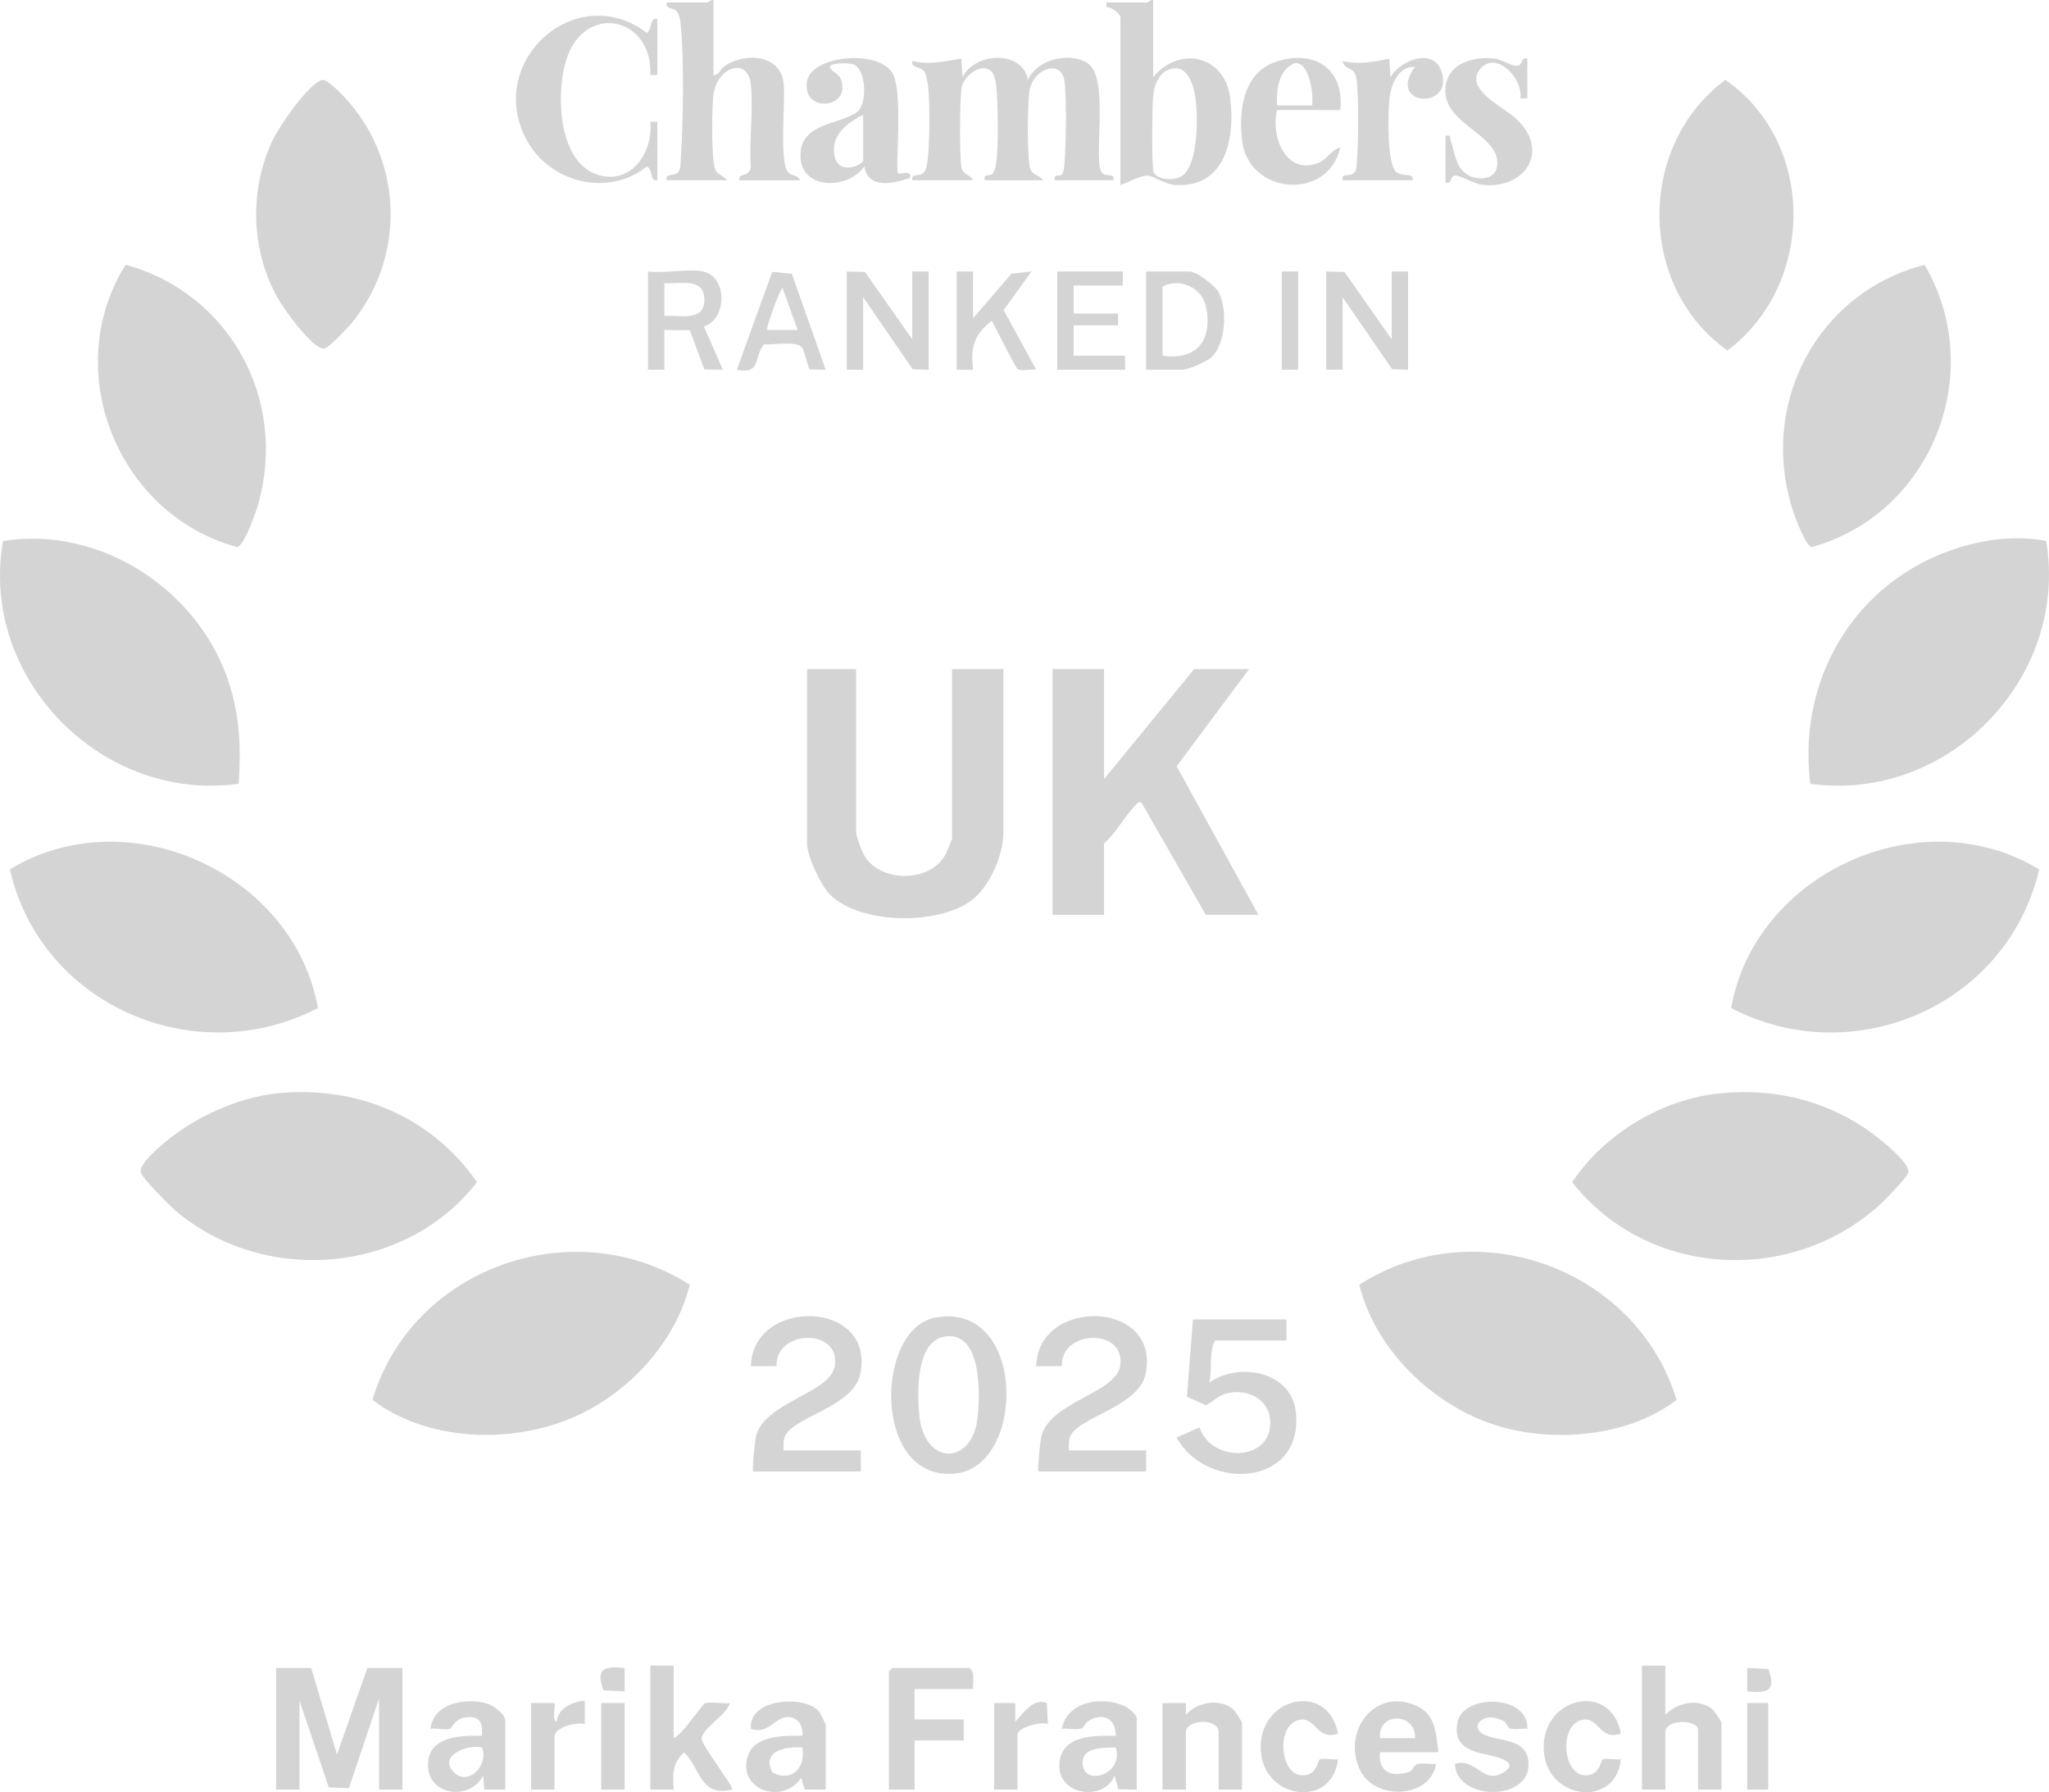 <?xml version="1.0" encoding="UTF-8"?> <svg xmlns="http://www.w3.org/2000/svg" id="Layer_1" version="1.1" viewBox="0 0 876.12 766.16"><defs><style> .st0 { fill: #d4d4d4; } </style></defs><path class="st0" d="M874.9,231.24c9.9,58.56-42.01,111.97-100.83,103.82-4.73-37.15,11.64-73.43,44.07-92.41,16.47-9.64,37.93-15.04,56.75-11.4Z"></path><path class="st0" d="M118.87,467.36c33.86-3.29,65.74,10.02,85.08,38.02-30.57,39.42-90.96,44.29-128.88,12.2-2.62-2.21-14.17-13.85-14.84-16.24-.95-3.43,6.63-9.87,9.38-12.24,12.99-11.25,32.09-20.07,49.26-21.74Z"></path><path class="st0" d="M102.06,335.05c-58.71,8.17-110.98-45.22-100.78-103.77,42.07-6.8,84.74,21.57,97.05,62.02,4.28,14.05,4.71,27.21,3.73,41.75Z"></path><path class="st0" d="M740.19,430.94c10.31-57.93,81.21-89.89,131.73-59.28-13.44,57.96-79.06,86.67-131.73,59.28Z"></path><path class="st0" d="M294.94,549.23c-6.64,26.7-29.52,49.81-55.35,58.86-25.73,9.01-58.27,7.09-80.33-9.64,16.84-56.64,86-80.98,135.68-49.21Z"></path><path class="st0" d="M735.87,467.36c22.32-2.08,42.84,2.6,61.51,14.89,3.82,2.52,19.75,14.58,18.55,19.09-.59,2.23-10.93,12.64-13.33,14.74-38.43,33.6-98.8,29.53-130.38-10.7,13.85-20.66,38.53-35.68,63.66-38.02Z"></path><path class="st0" d="M135.95,430.94c-52.54,27.33-118.53-1.24-131.72-59.28,50.41-30.67,121.39,1.52,131.72,59.28Z"></path><path class="st0" d="M581.21,549.23c49.72-31.95,118.51-7.15,135.68,49.21-19.61,15.05-49.19,18.09-72.82,12.14-28.94-7.29-55.7-32.22-62.86-61.35Z"></path><path class="st0" d="M53.73,113.16c44.72,12.37,69.4,57.87,56.6,102.66-.94,3.29-5.98,17.5-8.89,18.06-51.1-13.76-76.01-75.55-47.72-120.72Z"></path><path class="st0" d="M822.91,113.2c27.01,45.99,3.08,106.45-48.21,120.68-2.64-.52-6.95-12.17-7.9-15.04-15.08-45.55,9.8-93.63,56.11-105.64Z"></path><path class="st0" d="M472.07,286.06v47l38.5-47h23.5l-30.96,41.51,34.96,63.49h-22.5l-27.52-47.99c-1.53-.38-1.6.24-2.42,1.06-4.61,4.61-8.41,12-13.56,16.44v30.5h-22v-105h22Z"></path><path class="st0" d="M366.07,286.06v69.5c0,2.06,2.6,8.99,3.99,11.01,7.43,10.76,27.42,10.6,34.04-.97.52-.9,2.97-6.65,2.97-7.03v-72.5h22v69.5c0,9.81-5.73,23.34-13.67,29.33-14.15,10.68-47.33,10.36-60.36-2.29-4.02-3.9-9.96-16.65-9.96-22.04v-74.5h21Z"></path><path class="st0" d="M737.72,34.14c38.96,26.94,38.44,87.67.87,115.68-38.48-27.27-38.64-87.58-.87-115.68Z"></path><path class="st0" d="M137.78,34.18c2.23-.6,9.99,7.72,11.8,9.87,23.09,27.31,23.31,66.93.46,94.48-1.59,1.92-9.8,10.47-11.44,10.51-5.18.14-17.43-17.24-20.05-21.96-11.32-20.48-11.98-45.93-2.01-67.05,2.78-5.9,15.28-24.26,21.24-25.86Z"></path><path class="st0" d="M390.07,77.06c-.45-3.71,3.5-.68,5.46-4.04,2.34-4.01,2.03-29.53,1.41-35.33-.17-1.58-.77-5.38-1.4-6.6-1.52-2.94-6.02-1.73-5.47-5.03,6.91,1.8,14.04.09,20.99-1l.51,8.01c4.9-10.61,25.36-12,28,.99,3.94-8.7,17.35-11.9,25.23-7.22,10.29,6.12,1.87,43.47,6.68,47.32,1.97,1.57,5.35-.39,4.6,2.9h-25c-.81-3.26,2.15-1.19,3.1-2.58.57-.83.8-2.8.9-3.91.76-7.94,1.07-28.46.05-36.06-1.27-9.45-13.83-5.22-15.07,5.03-.72,5.92-.81,25.26.09,30.96.79,5.01,3.43,3.41,5.93,6.57h-25c-.74-3.15,2.14-1.39,3.49-2.98.72-.85,1.25-3.38,1.41-4.62.95-7.18.77-23.51.13-30.94-.33-3.83-.65-9.26-5.52-9.35-4.06-.07-8.85,4.57-9.46,8.44-.74,4.66-.89,29.6-.04,33.92.66,3.34,3.64,2.88,4.98,5.52h-26Z"></path><path class="st0" d="M305.07.06v32c2.78.02,2.48-2.47,5.29-4.21,8.66-5.37,23.31-4.59,24.71,7.72.87,7.7-2.02,33.66,1.94,38.06,1.51,1.67,4.34,1.14,5.06,3.44h-26c-.24-3.73,4.05-.86,4.97-5.53-.74-11.29,1.08-23.91.07-35.02-1.16-12.75-14.74-7.69-16.05,4.04-.72,6.43-.74,22.57.1,28.9.74,5.59,2.45,4.36,5.9,7.6h-26c-.83-3.43,3.63-1.42,5.09-3.66,1-1.54.83-4,.96-5.8,1.03-14.84,1.46-42.55-.05-57.04-.17-1.64-.57-4.18-1.54-5.45-1.66-2.19-5.13-.94-4.45-4.05h17.5c.31,0,1.42-1.37,2.5-1Z"></path><path class="st0" d="M493.07.06v33c11.06-13.66,30.54-9.48,32.91,8.59,2.24,17.08-1.68,38.63-23.38,37.43-4.71-.26-9.38-4.01-11.9-3.99-3.72.03-8.15,2.91-11.64,3.97V7.56c0-1.73-3.97-4.74-6-4.51v-1.99s17.5,0,17.5,0c.31,0,1.42-1.37,2.5-1ZM501.84,29.23c-6.11.76-8.33,6.84-8.81,12.29-.37,4.18-.65,29.4.2,31.88,1.24,3.63,9.04,4.09,12.36,1.68,6.95-5.06,6.75-26.5,5.37-34.41-.82-4.71-3.16-12.18-9.12-11.44Z"></path><polygon class="st0" points="133.07 713.06 144.08 750.06 157.07 713.06 172.07 713.06 172.07 765.06 162.07 765.06 162.07 726.06 149.18 764.47 140.56 764.08 128.07 727.06 128.07 765.06 118.07 765.06 118.07 713.06 133.07 713.06"></polygon><path class="st0" d="M399.81,563.3c39.15-7.36,39.15,63.54,8.65,66.65-35.49,3.62-34.49-61.79-8.65-66.65ZM404.8,571.29c-13.29,1.19-12.6,23.65-11.76,33.31,1.92,22.27,22.91,22.23,25.03.95.97-9.74,1.76-35.61-13.26-34.27Z"></path><path class="st0" d="M550.07,564.06v9h-30.5c-2.84,4.74-1.08,12.26-2.49,18,12.53-8.88,35.06-4.94,36.99,12.5,3.55,32.04-38.16,34.29-50.98,11l9.84-4.37c4.49,14.69,29.9,15.11,30.22-1.63.2-10.24-9.64-15.27-18.9-12.81-3.77,1-5.35,3.59-8.68,4.97l-8.04-3.61,2.54-33.04h40Z"></path><path class="st0" d="M322.07,629.06c-.57-.57.73-13.37,1.24-15.26,4.06-14.88,32.31-18.14,33.73-30.34,1.87-15.96-25.59-14.95-25.01.55l-10.96.04c.74-29.56,53.28-28.59,46.78,3.28-2.99,14.64-30.26,18.55-32.51,27.47-.44,1.75-.32,3.49-.27,5.25h33v9h-46Z"></path><path class="st0" d="M444.07,629.06c-.57-.57.73-13.37,1.24-15.26,4.06-14.88,32.31-18.14,33.73-30.34,1.87-15.96-25.59-14.95-25.01.55l-10.96.04c.71-29.59,53.37-28.54,46.78,3.28-3.01,14.51-30.29,18.67-32.5,27.47-.44,1.75-.32,3.49-.27,5.25h33v9h-46Z"></path><path class="st0" d="M281.07,77.06c-3.42.71-1.64-4.69-4.48-5.88-16.69,13.31-41.72,6.87-51.54-11.59-17.68-33.25,21.16-68.51,51.53-45.55,2.51-1.32.94-6.65,4.49-5.98v24h-3c1.1-25-28.17-31.21-35.95-6.45-4.41,14.02-3.7,43.09,12.95,48.93,14.49,5.09,24.33-9.24,23-22.49h3v25.01Z"></path><path class="st0" d="M384.07,74.07c.74.73,6.08-1.71,5,1.98-6.89,2.41-18.07,5.05-19.49-4.98-6.63,10.09-27.31,10.35-27.32-4.5,0-14.23,16.55-13.16,24.16-18.65,4.45-3.21,4.15-18-1.37-20.32-1.96-.82-8.83-.73-9.98.49-1.35,1.44,3.37,3.23,4.24,5.24,5.67,13.11-16.69,15.59-14.21,1.31,1.91-10.98,30.26-13.55,36.42-3.52,4.96,8.07,1,41.43,2.54,42.96ZM369.07,49.06c-5.67,2.93-12.3,7.26-12.47,14.48-.29,12.84,12.47,7.08,12.47,5.02v-19.5Z"></path><path class="st0" d="M573.07,47.06h-27c-2.79,10.89,3.47,27.77,17.24,22.73,4.57-1.67,5.45-5.57,9.76-6.73-5.15,22.92-38.91,20.25-41.91-2.59-1.66-12.68.22-29.06,13.94-33.89,16.51-5.82,29.83,2.53,27.98,20.48ZM561.07,45.06c.55-4.6-1.04-18.67-7.45-18.05-7.04,2.92-7.9,11.22-7.55,18.05h15Z"></path><path class="st0" d="M618.07,58.06c2.78-.47,1.69.57,2.26,2.19,1.63,4.64,1.96,10.48,6.22,13.82,4.06,3.19,12.36,3.3,13.49-2.54,2.52-13.1-20.47-17.56-21.91-31.08-1.32-12.44,10.78-16.81,21.35-15.3,3.04.43,6.77,3.17,9.09,2.98,3-.24,1.37-3.84,4.5-3.07v17h-2.99c1.3-8.83-10.91-21.12-17.56-12.06-6.08,8.28,10.49,15.89,15.56,20.55,15.17,13.94,3.88,30.66-14.43,28.42-3.35-.41-9.19-3.95-11.14-3.94-2.86.02-1.33,3.87-4.44,3.02v-20Z"></path><path class="st0" d="M574.07,77.06c-.74-3.46,3.18-1.05,5.1-3.4,1.04-1.27.81-2.58.95-4.04.73-7.33.97-29.1-.13-35.99-.9-5.69-5.02-3.18-5.93-7.56,6.54,1.65,13.44.41,19.99-1l.5,7.99c3.93-7.31,18.24-12.82,21.73-2.72,5.86,16.97-23.86,15.18-11.23-1.78-7.19-.31-10.32,7.44-10.98,14.02-.57,5.7-1.12,27.82,2.99,30.98,2.89,2.23,7.38.03,7,3.5h-30Z"></path><path class="st0" d="M416.07,722.06h-25v13h21v9h-21v21h-11v-50.5l1.5-1.5h33c2.61,2.13,1.22,5.98,1.5,9Z"></path><path class="st0" d="M712.07,712.06v21c4.98-5.23,13.91-7.12,19.98-2.48.96.74,4.02,5.34,4.02,5.98v28.5h-10v-25.5c0-4.56-14-4.84-14,1v24.5h-10v-53h10Z"></path><path class="st0" d="M288.07,712.06v31c1.67-.87,3.24-2.58,4.51-3.99,1.38-1.53,8.09-10.45,8.69-10.8,1.82-1.06,8.22.29,10.79-.21-1.08,4.9-12.41,11.2-12.03,15.42.26,2.96,14.05,20.81,13.03,21.56-13.56,3.21-13.24-8.3-20.5-15.97-5.16,4.76-4.9,9.32-4.49,15.99h-10.01v-53.01h10Z"></path><path class="st0" d="M353.07,765.06l-8.96-.04-1.54-4.94c-8.37,12.12-28.44,4.52-22.4-10.42,3.17-7.83,15.75-7.78,22.9-7.6.42-3.87-1.41-7.57-5.6-7.99-6-.6-8.72,7.76-16.41,4.99-1.08-13.16,22.92-14.49,29.04-7.53.65.74,2.96,5.49,2.96,6.04v27.5ZM343.08,747.06c-7.23-.51-17.6,1.41-12.76,10.77,8.5,4.11,14.22-2.16,12.76-10.77Z"></path><path class="st0" d="M216.07,765.06h-9.01s-.49-6.01-.49-6.01c-5.45,10.85-23.56,8.79-23.58-4.49-.02-12.29,13.76-12.73,23.08-12.5.13-3.89.08-7.71-4.59-7.96-7.14-.38-8.04,4.72-9.11,4.98-2.23.55-5.81-.41-8.3-.03,1.31-11.15,15.27-13.42,24.25-10.75,2.62.78,7.75,4.47,7.75,7.26v29.5ZM206.08,747.06c-6.04-1.56-19.01,3.62-12.05,10.56,6.16,6.15,15.07-2.86,12.05-10.56Z"></path><path class="st0" d="M615.07,749.06h-25c-.82,8.35,4.59,10.73,12.1,8.57,2.4-.69,1.87-3.14,4.37-3.59,2.27-.41,5.14.27,7.53.02-2.52,14.83-25.99,15.78-32.4,2.9-8.14-16.37,5.83-35.75,23.8-27.8,8.58,3.8,8.43,11.86,9.6,19.9ZM590.07,743.06h15c.42-11.02-16-11.34-15,0Z"></path><path class="st0" d="M486.07,765.06l-7.86-.14-1.64-5.87c-4.52,11-23.16,8.54-23.59-3.48-.48-13.6,13.97-13.77,24.08-13.51.13-7.4-5.49-10.19-11.73-6.31-1.48.92-1.76,2.78-2.9,3.15-2.34.76-5.82-.14-8.37.15,2.11-11.91,17.71-14.16,27.06-9.55,1.49.73,4.94,3.56,4.94,5.06v30.5ZM477.08,747.06c-4.55.1-13.48-.23-14.09,5.48-1.25,11.83,17.83,6.61,14.09-5.48Z"></path><path class="st0" d="M497.07,728.06h10.01s0,5,0,5c4.76-5.62,14.97-7.26,20.51-2.02.69.65,3.48,5.14,3.48,5.52v28.5h-10v-24.5c0-6.38-14-5.53-14,0v24.5h-10v-37Z"></path><polygon class="st0" points="362.07 116.06 369.87 116.27 390.07 145.06 390.07 116.06 397.07 116.06 397.07 158.06 390.27 157.86 369.07 127.06 369.07 158.06 362.07 158.06 362.07 116.06"></polygon><polygon class="st0" points="567.07 116.06 574.87 116.27 595.07 145.06 595.07 116.06 602.07 116.06 602.07 158.06 595.27 157.86 574.07 127.06 574.07 158.06 567.07 158.06 567.07 116.06"></polygon><path class="st0" d="M300.57,116.06c10.29,2.05,10.66,19.93.44,23.57l8.06,18.42-7.89-.11-6.22-16.77-10.89-.12v17h-7v-42c6.9.94,17.06-1.28,23.5,0ZM284.07,135.06c7.06-.41,17.53,2.67,17.09-7.52-.39-9.09-10.62-6-17.09-6.48v14Z"></path><path class="st0" d="M490.07,158.06v-42h18.5c3.04,0,10.68,5.78,12.35,8.65,4,6.84,3.28,22.16-2.8,27.9-2.06,1.94-9.98,5.45-12.55,5.45h-15.5ZM497.07,152.06c14.81,2.11,21.57-6.8,18.56-21.06-1.75-8.31-11.67-12.38-18.56-8.44v29.5Z"></path><path class="st0" d="M653.08,739.06c-2.28-.23-5.25.53-7.37-.16-1.27-.41-1.39-2.25-2.37-2.86-7.82-4.89-15.02,1.23-9.67,4.94,5.83,4.04,20.67.99,19.86,14.23-.91,14.9-30.77,14.4-31.45-1.14,9.08-2.9,11.68,8.78,20.37,3.87,10.04-5.68-8.04-7.83-10.93-8.82-6.49-2.23-9.55-5.17-8.4-12.49,2-12.67,30.64-12.51,29.95,2.43Z"></path><path class="st0" d="M416.07,116.06v20l16.43-19.07,8.57-.92-11.93,16.49,13.93,25.49c-1.94-.37-6.52.68-7.84-.15-1-.63-9.68-18.12-11.17-20.83-7.58,6.09-9.17,11.29-7.98,21h-7.01v-42.01h7Z"></path><path class="st0" d="M572.08,741.06c-8.43,3.18-9.57-6.32-15.42-5.98-12.04.7-9.72,26.97,2.44,23.58,4.04-1.12,4.48-6.02,5.13-6.44,1.29-.82,5.92.21,7.85-.15-2.13,20.77-30.83,17.47-32.89-2.61-2.44-23.8,28.63-31.34,32.89-8.39Z"></path><path class="st0" d="M693.08,741.06c-8.43,3.18-9.57-6.32-15.42-5.98-12.04.7-9.72,26.97,2.44,23.58,4.04-1.12,4.48-6.02,5.13-6.44,1.29-.82,5.92.21,7.85-.15-2.13,20.77-30.83,17.47-32.89-2.61-2.44-23.8,28.63-31.34,32.89-8.39Z"></path><polygon class="st0" points="480.07 116.06 480.07 122.06 459.07 122.06 459.07 134.06 478.07 134.06 478.07 139.06 459.07 139.06 459.07 152.06 481.07 152.06 481.07 158.06 452.07 158.06 452.07 116.06 480.07 116.06"></polygon><path class="st0" d="M353.07,158.06l-6.86-.13c-.71-.46-2.01-7.6-3.23-9.27-2.28-3.15-12.4-1.09-16.28-1.45-4.61,5.53-1.07,12.99-11.64,10.85l15.14-41.85,8.38.85,14.48,41.01ZM341.07,141.05l-6.49-17.99c-1.62,1.93-7.22,17.36-6.5,17.99h13Z"></path><path class="st0" d="M227.07,728.06h10.01c.71.71-1.34,7.54.98,7.99.31-5.69,6.82-8.69,12.01-8.99v10c-3.47-.98-12.99,1.21-12.99,5.49v22.5h-10v-37Z"></path><path class="st0" d="M425.07,728.06h9.01s0,8,0,8c3.55-3.58,7.63-10.31,13.53-8.04l.47,9.04c-2.83-1.3-13.01,1.44-13.01,4.49v23.5h-10v-37Z"></path><rect class="st0" x="257.07" y="728.06" width="10" height="37"></rect><rect class="st0" x="747.07" y="728.06" width="9" height="37"></rect><rect class="st0" x="548.07" y="116.06" width="7" height="42"></rect><path class="st0" d="M267.08,713.06v10.01l-9.07-.44c-3.41-9.42.35-10.46,9.07-9.57Z"></path><path class="st0" d="M747.07,723.07v-10.01l9.07.44c3.41,9.42-.35,10.46-9.07,9.57Z"></path></svg> 